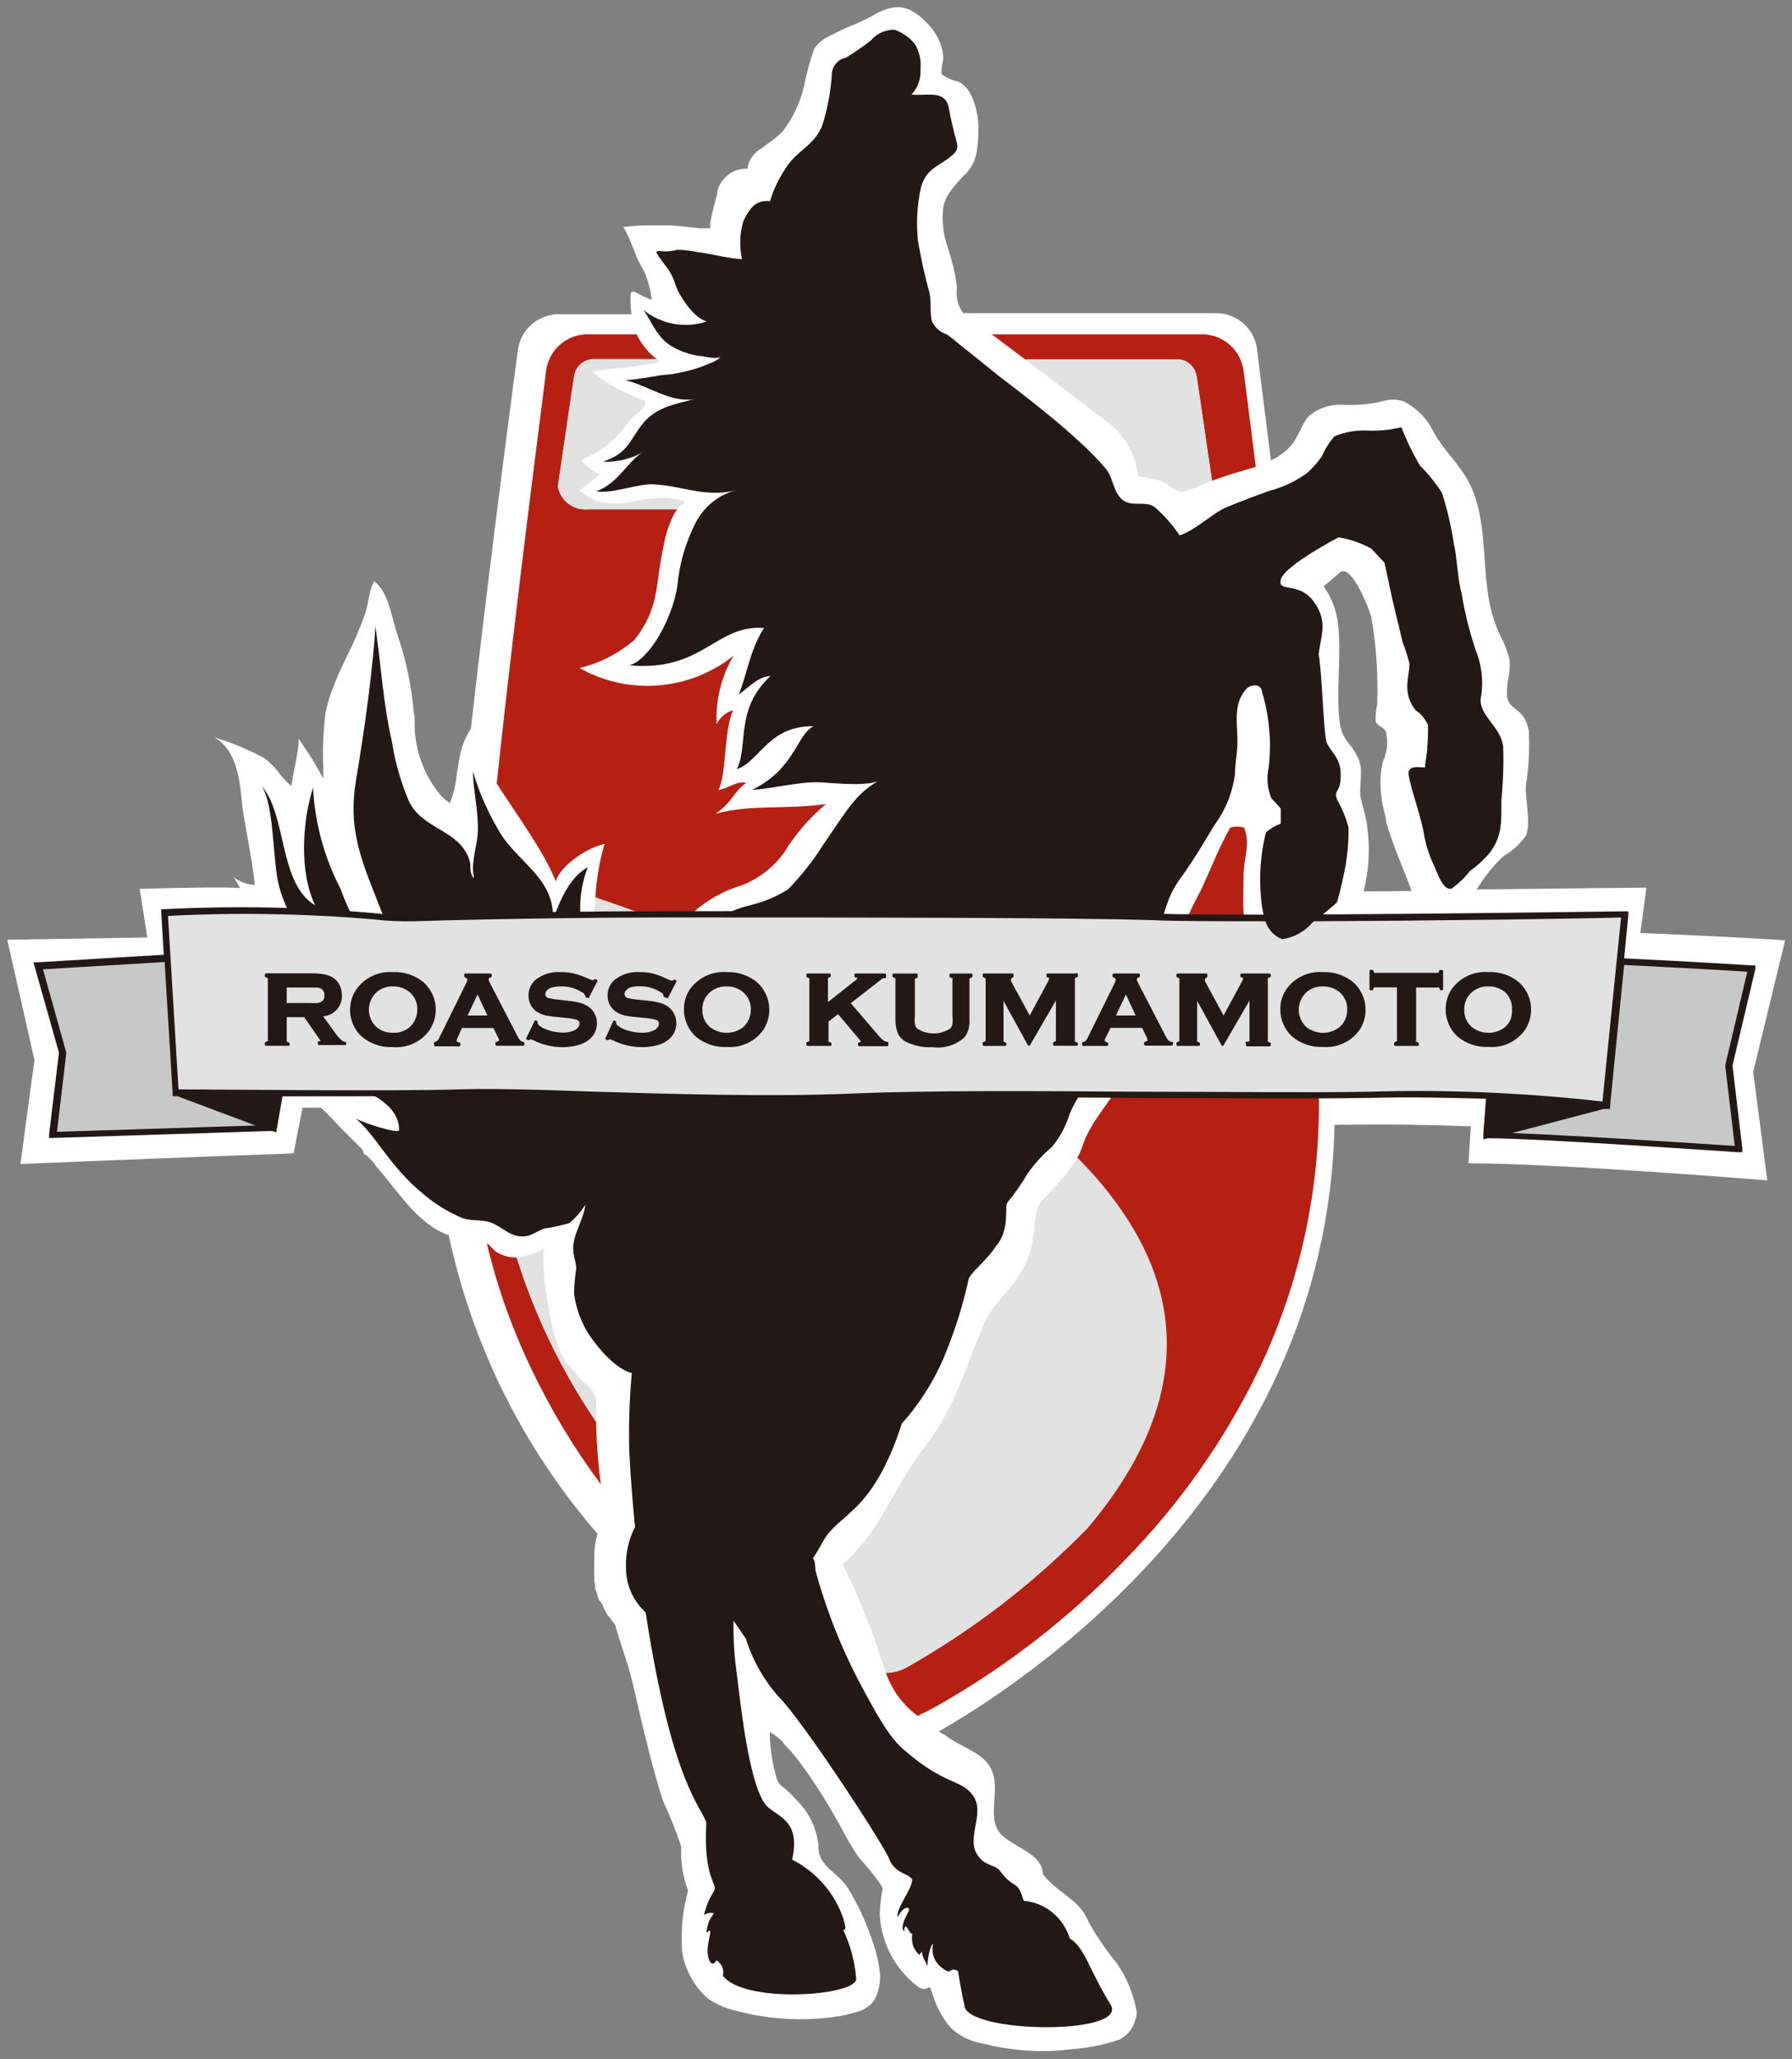 <svg width="128" height="147" viewBox="0 0 128 147" fill="none" xmlns="http://www.w3.org/2000/svg">
<rect x="0" y="0" width="128" height="147" fill="#808080" stroke="none"/>
<path d="M127.51 67.129C127.51 67.129 123.2 66.849 117.17 66.609L117.6 63.369L105.47 63.499L105.72 63.119L105.77 63.039L105.85 62.919L106.04 62.649L106.38 62.209L106.46 62.109L106.77 61.749L107 61.499C107.14 61.359 107.29 61.219 107.45 61.079C108.066 60.724 108.596 60.235 109 59.649C109.38 58.649 108.91 57.109 109 56.029C109.187 54.856 109.257 53.666 109.21 52.479C109.21 52.399 109.21 52.322 109.21 52.249C109.18 52.055 109.133 51.865 109.07 51.679C109.015 51.513 108.938 51.355 108.84 51.209C108.33 50.469 107.74 50.529 107.64 49.669C107.64 49.609 107.64 49.549 107.64 49.489C107.636 49.154 107.667 48.819 107.73 48.489C107.789 48.175 107.826 47.858 107.84 47.539C107.844 47.317 107.821 47.095 107.77 46.879C107.624 46.362 107.423 45.863 107.17 45.389C107.09 45.229 107.02 45.079 106.96 44.929C105.6 41.679 106.48 38.029 105.13 34.869C105.01 34.589 104.869 34.319 104.71 34.059C104.03 32.949 103.09 32.059 102.45 30.939C102.004 29.971 101.252 29.177 100.31 28.679C100.046 28.576 99.764 28.525 99.48 28.529C99.267 28.534 99.056 28.564 98.85 28.619C98.173 28.795 97.479 28.892 96.78 28.909H96.02C95.105 28.827 94.196 29.111 93.49 29.699C92.92 30.349 92.75 31.279 92.08 31.959L91.8 32.219L91.74 32.269C91.547 32.431 91.34 32.575 91.12 32.699L90.78 32.869C90.16 28.009 89.78 24.869 89.78 24.869C89.68 24.191 89.347 23.569 88.838 23.111C88.328 22.653 87.675 22.387 86.99 22.359H68.8C68.443 21.876 68.278 21.277 68.34 20.679C68.34 20.589 68.34 20.489 68.34 20.389C68.233 19.541 68.039 18.707 67.76 17.899L67.65 17.529C67.364 16.666 67.269 15.752 67.37 14.849C67.438 14.446 67.595 14.063 67.83 13.729L67.97 13.539C68.21 13.219 68.49 12.919 68.76 12.609L69 12.389C69.387 11.973 69.65 11.457 69.76 10.899C69.843 10.36 69.883 9.815 69.88 9.269C69.914 8.356 69.711 7.45 69.29 6.639C69.131 6.367 68.921 6.13 68.67 5.939C68.602 5.894 68.528 5.857 68.45 5.829C68.038 5.739 67.647 5.569 67.3 5.329C67.274 5.289 67.254 5.245 67.24 5.199C67.247 4.861 67.294 4.526 67.38 4.199C67.373 3.79 67.288 3.386 67.13 3.009C66.972 2.625 66.756 2.268 66.49 1.949C65 0.269 64 0.129 62.22 1.179C61.79 1.429 61.05 1.729 60.32 2.049L60 2.189L59.4 2.499C58.915 2.699 58.491 3.024 58.17 3.439C57.861 4.321 57.614 5.223 57.43 6.139C57.161 7.32 56.639 8.429 55.9 9.389C55.568 9.715 55.207 10.01 54.82 10.269L54.39 10.599C54.119 10.743 53.887 10.95 53.713 11.202C53.539 11.454 53.428 11.745 53.39 12.049H53.17C52.777 12.066 52.398 12.198 52.08 12.429C51.952 12.519 51.835 12.623 51.73 12.739C51.584 12.906 51.459 13.091 51.36 13.289C51.309 13.416 51.265 13.547 51.23 13.679V13.829C51.06 14.439 50.82 15.389 50.73 15.919C50.721 16.026 50.721 16.133 50.73 16.239C50.724 16.259 50.724 16.279 50.73 16.299H50.33H50.01C49.27 16.249 48.52 16.109 47.78 16.089C47.25 16.089 46.7 16.089 46.15 16.089C45.6 16.089 45.05 16.159 44.53 16.199C44.732 16.553 44.909 16.921 45.06 17.299L45.22 17.699L45.42 18.209C45.62 18.729 45.95 19.209 46.16 19.719C46.346 20.272 46.48 20.841 46.56 21.419C46.21 21.279 45.87 21.119 45.56 20.949C44.94 20.629 45.04 20.949 45.04 21.579C45.039 21.867 45.059 22.154 45.1 22.439H39.78C39.1 22.468 38.451 22.732 37.944 23.186C37.437 23.64 37.104 24.256 37 24.929C37 24.929 35.2 38.239 33.63 52.049C32.46 53.719 32.87 55.669 32.13 57.329L31.81 57.099C31.605 56.918 31.417 56.717 31.25 56.499C30.267 55.201 29.698 53.636 29.62 52.009C29.62 51.902 29.62 51.799 29.62 51.699C29.62 51.399 29.62 51.109 29.55 50.829C29.39 48.934 28.993 47.066 28.37 45.269C27.96 44.039 27.76 42.269 26.72 41.489C26.629 41.665 26.555 41.849 26.5 42.039L26.44 42.249C26.32 42.749 26.26 43.249 26.09 43.789C25.715 44.842 25.274 45.871 24.77 46.869L24.56 47.309L24.36 47.749C24.23 48.039 24.09 48.339 23.97 48.629C23.657 49.357 23.416 50.114 23.25 50.889C23.08 52.252 23.029 53.627 23.1 54.999C23.1 55.199 23.1 55.389 23.1 55.579C22.84 55.119 22.57 54.649 22.29 54.189C22.01 53.729 21.63 53.189 21.29 52.679C21.51 52.999 20.83 55.569 20.83 56.119C20.648 55.983 20.481 55.829 20.33 55.659L19.98 55.249C19.665 54.813 19.283 54.428 18.85 54.109C17.73 53.504 16.55 53.014 15.33 52.649C17.04 53.649 17.15 55.979 17.33 57.759C17.39 58.239 18.33 63.179 18.17 63.179C17.64 63.15 17.131 62.962 16.71 62.639C16.86 62.879 17 63.139 17.15 63.399C16.15 63.339 14.63 63.329 9.98 63.459L10.52 66.929L0.52 67.089L2.46 75.679L1.46 83.099C1.46 83.099 15.27 82.529 20.85 82.349V82.289L20.97 82.349L21.61 79.079H22.92L23.14 79.289L23.37 79.509C23.83 79.969 24.31 80.509 24.75 80.929L25.75 81.929L25.9 82.089L26 82.379L26.2 82.499L26.39 82.679L26.44 82.729L26.57 82.869L26.62 82.929L26.75 83.069V83.119L26.89 83.279L27.05 83.469C28.56 85.259 29.97 87.469 32.05 88.179C33.737 96.069 37.394 103.403 42.68 109.499C42.541 109.967 42.464 110.451 42.45 110.939C42.45 111.072 42.45 111.209 42.45 111.349C42.45 111.479 42.45 111.609 42.45 111.749V111.819C42.45 111.949 42.45 112.069 42.45 112.199V112.309C42.45 112.429 42.45 112.539 42.45 112.659V112.799C42.45 112.899 42.45 113.009 42.51 113.109V113.279C42.51 113.369 42.51 113.469 42.58 113.559L42.64 113.759L42.71 114.009L42.79 114.219L43 114.499L43.1 114.729L43.19 114.919L43.31 115.149L43.4 115.319L43.58 115.499L43.67 115.649L43.89 115.929L43.94 115.999C44.28 117.199 44.52 117.849 44.77 118.639C44.92 119.119 45.07 119.639 45.24 120.379C45.85 123.019 46.4 125.429 47.18 128.019C47.25 128.249 47.31 128.439 47.38 128.619C47.87 129.663 48.297 130.735 48.66 131.829C48.602 132.902 48.769 133.975 49.15 134.979C48.752 136.41 48.61 137.899 48.73 139.379C48.942 140.652 49.584 141.813 50.55 142.669C50.995 142.979 51.484 143.222 52 143.389C54.591 144.175 57.327 144.36 60 143.929C60.86 143.719 62.1 143.599 62.54 142.609C62.843 141.967 62.937 141.247 62.81 140.549C62.785 140.334 62.748 140.12 62.7 139.909C62.65 139.679 62.59 139.429 62.51 139.179L62.42 138.889C61.969 137.457 61.348 136.083 60.57 134.799C59.71 133.509 58.39 133.269 58.46 131.709C58.316 130.472 57.747 129.323 56.85 128.459L56.68 128.279C56.425 128.003 56.147 127.749 55.85 127.519C55.717 127.412 55.611 127.275 55.54 127.119L55.48 126.979C55.205 126.038 55.041 125.068 54.99 124.089V123.859V123.639C55.303 123.835 55.598 124.059 55.87 124.309L56 124.499C56.41 124.91 56.788 125.351 57.13 125.819L57.55 126.399C57.743 126.666 57.93 126.936 58.11 127.209C58.66 128.029 59.17 128.869 59.66 129.719C60.15 130.569 60.49 131.279 60.95 132.009C61.1 132.259 61.27 132.489 61.44 132.719C61.959 133.28 62.44 133.875 62.88 134.499C62.94 134.599 62.99 134.699 63.05 134.809C62.925 135.439 62.855 136.078 62.84 136.719C62.898 137.723 63.174 138.702 63.648 139.588C64.124 140.474 64.786 141.246 65.59 141.849C66.4 142.349 66.27 141.369 66.59 142.289C66.833 143.145 67.244 143.944 67.8 144.639L68 144.849C68.566 145.355 69.256 145.7 70 145.849L70.78 146.029C72.094 146.315 73.436 146.449 74.78 146.429C75.315 146.419 75.849 146.379 76.38 146.309C77.591 146.234 78.788 146.002 79.94 145.619C80.377 145.409 80.73 145.057 80.94 144.619L81 144.499V144.449C81.038 144.368 81.071 144.284 81.1 144.199C81.159 144.015 81.189 143.823 81.19 143.629C80.978 142.39 80.497 141.212 79.78 140.179C79.235 139.504 78.728 138.8 78.26 138.069L78.06 137.739C77.89 137.449 77.73 137.159 77.6 136.879C76.97 135.559 75.41 135.049 74.5 133.799C74.43 132.479 72.98 132.089 71.82 131.239L71.59 131.049C71.47 130.934 71.365 130.802 71.28 130.659C70.71 129.659 71.17 128.449 71.04 127.189C71.002 126.672 70.799 126.181 70.46 125.789C70.336 125.65 70.199 125.522 70.05 125.409C69.38 124.889 68.49 124.579 67.7 124.009L67.42 123.809H67.36L67.06 123.609C72.31 120.609 94.8 106.499 95.32 80.309C98.9 80.239 102.21 80.309 105.06 80.409L104.89 83.049C111.33 83.049 126.23 84.269 126.23 84.269L125.23 76.519L127.51 67.129ZM97.4 63.639C97.783 62.137 97.871 60.575 97.66 59.039C97.623 58.701 97.559 58.367 97.47 58.039C97.37 57.629 97.25 57.239 97.16 56.799C97.147 56.656 97.147 56.512 97.16 56.369C97.16 55.969 97.22 55.539 97.21 55.109C97.214 54.848 97.177 54.588 97.1 54.339C96.92 53.884 96.667 53.462 96.35 53.089L96.23 52.929C95.956 52.569 95.778 52.146 95.71 51.699C95.38 49.239 95.88 46.699 95.54 44.289C95.402 43.409 95.059 42.573 94.54 41.849C94.98 41.539 95.38 41.119 95.81 40.789H95.88H95.95C96.61 40.709 97.59 42.959 97.87 43.789C97.903 43.877 97.93 43.967 97.95 44.059C98.309 46.115 98.45 48.203 98.37 50.289C98.271 50.691 98.237 51.106 98.27 51.519C98.34 51.677 98.464 51.805 98.62 51.879C98.772 51.951 98.901 52.066 98.99 52.209C99.175 52.939 99.098 53.711 98.77 54.389C98.62 55.044 98.573 55.719 98.63 56.389C98.63 56.582 98.65 56.776 98.69 56.969C98.69 57.259 98.78 57.559 98.85 57.849C98.92 58.139 98.94 58.239 98.99 58.439L99 58.659C99.48 60.319 100.22 61.959 100.75 63.379V63.429L100.81 63.609L97.4 63.639Z" fill="white"/>
<path d="M86 23.869H70.84L73.21 25.649H84.14C84.466 25.666 84.776 25.794 85.018 26.013C85.26 26.232 85.42 26.527 85.47 26.849C85.47 26.849 85.92 29.849 86.57 34.329C87.57 33.939 88.62 33.649 89.7 33.329C89.19 29.229 88.84 26.569 88.83 26.469C88.737 25.773 88.403 25.132 87.886 24.657C87.369 24.181 86.701 23.903 86 23.869Z" fill="#B62013"/>
<path d="M89.57 67.499C88.57 66.059 88.84 64.199 88.82 62.559C88.82 61.269 89.34 60.349 88.87 59.089C88.545 58.983 88.195 58.983 87.87 59.089C87.16 60.329 86.55 61.869 85.8 63.509C85.066 64.871 84.424 66.281 83.88 67.729C83.234 69.407 82.452 71.03 81.54 72.579C80.72 74.149 80.8 75.889 79.95 77.419C79.1 78.949 77.86 80.139 77.31 81.839C77.214 82.131 77.09 82.412 76.94 82.679C80.26 86.029 82.31 89.499 83 92.989C84.08 98.209 82.28 103.609 77.65 109.099C73.817 113.037 69.439 116.404 64.65 119.099C64.221 119.314 63.749 119.426 63.27 119.429C63.453 119.91 63.681 120.372 63.95 120.809C64.379 121.46 64.917 122.032 65.54 122.499L66.54 122.009C71.656 119.165 76.317 115.572 80.37 111.349C84.246 107.394 87.457 102.839 89.88 97.859C92.741 91.906 94.221 85.384 94.21 78.779C94.21 76.339 93.96 72.539 93.58 68.079C92.15 69.209 90.74 69.219 89.57 67.499Z" fill="#B62013"/>
<path d="M42.92 105.97C42.72 104.491 42.607 103.002 42.58 101.51C40.122 97.896 38.209 93.94 36.9 89.77C36.431 89.787 35.967 89.672 35.56 89.44C35.2 89.23 35.06 88.95 34.77 88.75C35.512 91.882 36.596 94.924 38 97.82C39.371 100.69 41.019 103.42 42.92 105.97Z" fill="#B62013"/>
<path d="M39 26.499C39 26.749 37 41.669 35.48 55.939C36.94 58.219 38.84 60.769 39.71 62.939C39.85 62.089 41.56 60.629 43.18 60.249C42.817 61.493 42.599 62.775 42.53 64.069C44.63 64.782 46.657 65.513 48.61 66.259C48.892 65.863 49.199 65.485 49.53 65.129C50.529 64.236 51.714 63.576 53 63.199C54.201 62.728 55.242 61.923 56 60.879C56.803 59.563 57.816 58.387 59 57.399C56 57.819 53.7 57.399 51.09 58.099C52.33 57.299 52.37 56.529 53.31 55.889C52.65 55.729 52.17 56.219 51.31 56.409C51.92 55.259 51.67 52.339 52.36 50.699C52.106 50.775 51.871 50.903 51.669 51.075C51.468 51.248 51.304 51.46 51.19 51.699C51.108 49.99 51.525 48.295 52.39 46.819C50.851 48.042 48.982 48.778 47.023 48.933C45.063 49.088 43.102 48.655 41.39 47.689C42.84 47.35 44.185 46.664 45.31 45.689C45.963 44.891 46.44 43.964 46.71 42.969C46.844 42.436 46.941 41.895 47 41.349C47.11 40.559 47.23 39.759 47.4 38.979C47.532 38.197 47.778 37.439 48.13 36.729C48.202 36.599 48.286 36.475 48.38 36.359H42C41.507 36.403 41.016 36.263 40.621 35.965C40.225 35.668 39.955 35.235 39.86 34.749C40.54 29.989 41.02 26.849 41.02 26.849C41.07 26.528 41.228 26.234 41.468 26.016C41.708 25.798 42.016 25.668 42.34 25.649H46.93C46.308 25.184 45.81 24.572 45.48 23.869H41.8C41.099 23.911 40.435 24.197 39.924 24.677C39.412 25.158 39.085 25.802 39 26.499Z" fill="#B62013"/>
<path d="M42.48 64.679C42.319 65.799 42.295 66.934 42.41 68.059C42.677 69.12 42.596 70.238 42.18 71.249C41.93 71.899 40.49 73.559 41.3 74.039C42.3 73.039 42.88 71.509 43.88 70.419C44.88 69.329 46.06 69.289 46.95 68.419C47.551 67.754 48.103 67.046 48.6 66.299C46.647 65.553 44.62 64.823 42.52 64.109C42.5 64.289 42.49 64.499 42.48 64.679Z" fill="#E2E2E3"/>
<path d="M42.58 101.21C42.58 100.14 42.75 99.76 42.11 99.03C41.458 98.447 40.862 97.804 40.33 97.11C39.889 96.292 39.575 95.412 39.4 94.5C39.27 93.95 38.47 89.39 38.94 89.1C38.338 89.475 37.649 89.689 36.94 89.72C38.233 93.901 40.133 97.871 42.58 101.5C42.58 101.41 42.58 101.31 42.58 101.21Z" fill="#E2E2E3"/>
<path d="M77.69 109.09C82.32 103.61 84.12 98.21 83.04 92.98C82.32 89.48 80.27 85.98 76.98 82.67C76.237 83.75 75.39 84.755 74.45 85.67C73.55 86.67 74.29 88.32 73.05 90.61C72.21 92.17 70.87 93.04 70.19 94.72C68.96 97.72 68.09 100.72 66.04 103.32C63.86 106.09 62.93 109.32 60.18 111.67C60.89 113.04 61.53 114.6 62.12 116.06C62.54 117.06 62.85 118.32 63.29 119.42C63.769 119.417 64.241 119.304 64.67 119.09C69.466 116.397 73.851 113.029 77.69 109.09Z" fill="#E2E2E3"/>
<path d="M84.14 25.65H73.21L78.87 29.96C79.535 30.417 80.096 31.01 80.514 31.7C80.933 32.389 81.201 33.16 81.3 33.96C82.08 34.29 82.65 34.07 83.36 34.57C84.36 35.29 84.36 35.25 85.63 34.7C85.95 34.56 86.26 34.43 86.57 34.32C85.92 29.8 85.47 26.84 85.47 26.84C85.418 26.52 85.257 26.227 85.015 26.01C84.773 25.794 84.464 25.667 84.14 25.65Z" fill="#E2E2E3"/>
<path d="M41 26.851C41 26.851 40.53 29.991 39.84 34.751C39.935 35.24 40.209 35.676 40.608 35.974C41.008 36.272 41.504 36.41 42 36.361H48.34C48.421 36.259 48.515 36.168 48.62 36.091C48.79 35.971 49.07 35.871 48.75 35.751C48.008 35.527 47.223 35.483 46.46 35.621C46.05 35.621 45.64 35.741 45.23 35.801C44.51 35.956 43.768 35.98 43.04 35.871C42.685 35.801 42.345 35.666 42.04 35.471C42.04 35.471 41.36 35.001 41.37 34.991C41.901 34.666 42.394 34.284 42.84 33.851C42.321 33.633 41.864 33.289 41.51 32.851C42.673 32.371 43.702 31.616 44.51 30.651C44.724 30.336 44.961 30.039 45.22 29.761C45.39 29.581 46.53 28.851 45.96 28.581C45.39 28.311 44.89 28.151 44.37 27.881C43.901 27.644 43.45 27.373 43.02 27.071C42.79 26.911 42.58 26.741 42.36 26.571C42.14 26.401 46.36 26.161 47.14 25.821L46.87 25.631H42.36C42.026 25.642 41.707 25.77 41.458 25.993C41.209 26.216 41.047 26.52 41 26.851Z" fill="#E2E2E3"/>
<path d="M61.6 120.499C60.168 117.846 59.044 115.038 58.25 112.129C58.19 110.479 57.66 112.129 58.78 110.059C59.9 107.989 62.3 108.159 64.42 101.629C65.637 100.268 66.629 98.722 67.36 97.049C68.14 95.216 68.749 93.314 69.18 91.369C69.18 90.979 70.52 89.959 71.12 88.989C72.19 87.779 71.72 86.109 71.96 85.849C72.501 85.189 72.99 84.487 73.42 83.749C73.909 83.06 74.484 82.435 75.13 81.889C75.714 81.188 76.15 80.374 76.41 79.499C76.89 78.379 77.62 77.499 78.08 76.359C78.8 74.599 79.86 73.229 80.54 71.479C81.13 69.969 81.94 68.559 82.54 67.039C83.14 65.519 83.27 64.149 84.23 62.829C85.19 61.509 85.93 60.279 86.7 58.969C87.51 57.892 88.03 56.625 88.21 55.289C88.21 54.639 88.34 53.959 88.38 53.289C88.45 51.839 88 50.379 88.98 49.229C89.32 48.829 90.11 48.769 90.15 49.419C90.673 51.158 90.833 52.986 90.62 54.789C90.457 55.525 90.523 56.292 90.81 56.989C91.09 57.269 91.48 57.719 91.48 57.719V58.799C91.091 58.943 90.732 59.157 90.42 59.429C90.044 60.945 89.925 62.514 90.07 64.069C90.19 65.939 91.01 67.529 91.64 67.649C92.27 67.769 93.13 66.429 93.79 65.859C94.45 65.289 95.38 64.589 95.51 64.389C95.758 63.517 95.961 62.632 96.12 61.739C96.266 60.864 96.336 59.977 96.33 59.089C96.14 58.391 95.864 57.72 95.51 57.089C95.2 56.279 95.9 56.689 95.74 54.929C95.66 54.029 94.89 53.489 94.74 52.929C94.53 52.179 94.43 47.929 94.19 46.739C94.33 45.359 94.9 44.419 93.84 42.949C92.78 41.479 91.21 42.349 91.49 41.359C91.77 40.369 95.61 38.359 95.61 38.359C96.431 38.493 97.222 38.767 97.95 39.169L98.89 40.169L99.47 42.859L100.19 45.859C100.385 46.355 100.548 46.863 100.68 47.379C100.68 47.869 100.51 48.489 100.52 49.019C100.514 49.631 100.723 50.225 101.11 50.699C101.505 50.961 101.815 51.333 102 51.769C102.011 52.286 101.995 52.804 101.95 53.319C101.95 53.829 101.79 54.319 101.79 54.789C101.39 54.789 100.79 54.639 100.63 55.059C100.47 55.479 101.44 57.999 101.7 59.489C101.824 60.232 102.046 60.955 102.36 61.639C102.63 62.199 103.06 63.639 103.69 63.439C104.178 63.084 104.616 62.663 104.99 62.189C105.503 61.824 105.97 61.397 106.38 60.919C107.32 59.729 107.24 58.639 107.24 57.119C107.368 55.847 107.411 54.567 107.37 53.289C107.19 51.879 105.69 51.119 105.76 49.919C105.981 48.743 105.86 47.528 105.41 46.419C104.968 45.115 104.633 43.778 104.41 42.419C104.09 41.209 104.1 39.949 103.84 38.769C103.655 37.556 103.374 36.358 103 35.189C102.547 34.485 102.021 33.832 101.43 33.239C100.907 32.367 100.462 31.45 100.1 30.499C99.316 30.693 98.507 30.774 97.7 30.739C96.89 30.698 96.081 30.835 95.33 31.139C94.951 31.567 94.643 32.053 94.42 32.579C94.112 33.02 93.753 33.423 93.35 33.779C92.546 34.361 91.64 34.788 90.68 35.039C89.68 35.399 88.62 35.789 87.6 36.219C86.58 36.649 85.4 37.859 84.26 38.219C83.759 37.482 83.168 36.81 82.5 36.219C81.83 35.709 80.88 36.219 80.2 35.699C79.52 35.179 79.52 34.139 79.02 33.499C78.382 32.75 77.69 32.048 76.95 31.399C75.19 29.729 71.39 26.879 71.39 26.879C70.53 26.179 69.68 25.489 68.8 24.799C68.4 24.489 68.02 24.139 67.62 23.869C67.389 23.797 67.177 23.676 66.996 23.516C66.815 23.356 66.67 23.159 66.57 22.939C66.41 22.409 66.52 21.579 66.4 20.939C66.058 19.705 65.78 18.453 65.57 17.189C65.436 15.937 65.503 14.671 65.77 13.439C66.13 11.989 67.07 11.909 68.02 11.079C68.58 10.589 68.37 10.339 68.18 9.559C68.03 8.949 67.89 8.389 67.78 7.749C67.54 6.329 66.13 6.889 65.11 6.749C65.335 6.503 65.508 6.215 65.618 5.9C65.728 5.585 65.773 5.252 65.75 4.919C65.81 4.289 65.662 3.657 65.33 3.119C64.95 2.661 64.452 2.316 63.89 2.119C63.569 2.117 63.252 2.184 62.96 2.317C62.668 2.45 62.408 2.645 62.2 2.889C61.632 3.335 61.038 3.745 60.42 4.119C60.151 4.172 59.906 4.312 59.725 4.519C59.544 4.725 59.437 4.985 59.42 5.259C59.346 6.517 59.114 7.76 58.73 8.959C58.17 10.329 57.19 10.609 56.36 11.669C55.756 12.482 55.296 13.391 55 14.359C54 14.279 53.63 14.759 53.11 15.739C52.837 16.635 52.799 17.585 53 18.499C52.24 18.499 50.72 18.099 49.73 17.979C49.285 17.889 48.834 17.839 48.38 17.829C47.955 17.952 47.507 17.98 47.07 17.909L46.86 17.979C47.13 18.509 47.54 18.909 47.86 19.439C48.18 19.969 48.24 20.439 48.49 20.889C49.49 22.649 50.27 22.889 50.49 22.949C49.724 23.204 48.907 23.262 48.113 23.117C47.32 22.972 46.575 22.629 45.95 22.119C46.67 23.119 46.95 24.309 48.41 24.949C48.885 25.175 49.39 25.33 49.91 25.409C50.2 25.409 50.48 25.509 50.76 25.529C50.996 25.572 51.239 25.562 51.47 25.499C51.231 25.707 50.952 25.864 50.65 25.959C50.145 26.185 49.619 26.363 49.08 26.489C48.75 26.559 48.42 26.649 48.08 26.699C47.74 26.749 47.42 26.759 47.08 26.809C46.27 26.949 45.48 27.079 44.66 27.149C46.29 27.499 47.81 28.759 49.57 28.499C48.18 28.869 46.81 29.059 45.83 30.349C44.85 31.639 44.83 32.349 43.07 32.959C44.125 33.011 45.17 32.742 46.07 32.189C44.84 32.839 44.21 34.509 42.58 35.079C43.79 35.269 45.48 34.519 46.7 34.579C48.87 34.699 50.44 35.579 52.7 34.969C52.061 35.117 51.461 35.401 50.943 35.804C50.425 36.206 50.001 36.716 49.7 37.299C48.969 38.716 48.521 40.261 48.38 41.849C48 44.279 46.32 47.149 44.95 47.499C50.22 47.979 51.11 44.569 54.58 44.829C53.58 46.329 53.33 48.259 52.76 49.589C53.76 48.849 54.11 48.349 55.04 48.259C52.47 50.629 53.48 53.259 52.63 54.909C54.28 54.369 54.86 51.799 58.12 51.849C56.93 52.379 56.79 54.909 53.72 56.389C55.21 56.309 57.02 55.799 58.53 55.849C59 55.849 61.65 56.179 62.69 55.779C61.12 56.719 60.61 57.669 58.82 60.279C58.09 61.44 57.238 62.519 56.28 63.499C55.421 64.036 54.478 64.424 53.49 64.649C52.753 64.837 52.044 65.12 51.38 65.489C50.744 66.157 50.178 66.887 49.69 67.669C49.184 68.324 48.599 68.915 47.95 69.429C47.32 69.879 46.59 70.059 45.95 70.489C44 71.829 43.29 74.249 42.09 76.309C41.77 76.859 41.62 77.309 41.09 77.129C40.666 76.835 40.355 76.404 40.21 75.909C39.691 74.392 39.691 72.746 40.21 71.229C40.43 70.509 41.03 69.689 41.16 68.969C41.425 68.073 41.563 67.144 41.57 66.209C41.307 64.765 41.453 63.276 41.99 61.909C40.52 62.719 39.86 64.719 39.49 65.659C39.65 62.799 37.13 61.659 35.77 59.539C34.914 58.138 34.242 56.632 33.77 55.059C33.84 56.729 34.18 57.919 34.13 59.329C34.13 60.229 33.61 61.619 33.84 62.559C33.84 62.759 33.84 62.729 33.74 62.559C33.44 61.989 33.81 61.849 33.33 60.929C32.41 59.189 30.09 59.089 29.2 57.179C28.63 55.833 28.227 54.423 28 52.979C27.36 50.179 27.23 47.579 26.81 44.699C26.67 47.529 26.03 52.139 25.43 55.699C24.88 58.979 25.68 61.119 26.89 64.149C27.97 66.859 29.31 70.319 28.31 73.249C28.509 71.618 28.217 69.963 27.47 68.499C27 67.579 26.08 67.009 25.54 66.149C25.063 65.275 24.652 64.365 24.31 63.429C23.155 61.199 22.49 58.748 22.36 56.239C21.59 58.629 21.36 62.299 22.52 64.639C19.89 63.079 20.52 58.219 18.68 56.099C19.6 57.439 19.46 61.459 19.93 63.259C20.58 65.709 22.01 67.259 23.3 69.389C21.625 68.217 20.138 66.798 18.89 65.179C21.67 69.039 21.62 73.499 26 75.989C24.25 75.469 22.4 76.729 20.77 76.199C23.39 77.049 28.51 77.859 28.51 80.679C28.51 80.969 26.16 80.249 25.4 79.849C26.82 81.009 27.8 83.229 30.18 85.199C31.025 85.923 31.976 86.513 33 86.949C33.65 87.189 34.32 87.049 35 87.259C35.68 87.469 36.32 88.179 37.09 88.259C37.86 88.339 38.18 87.979 38.87 87.709C39.471 87.62 40.065 87.493 40.65 87.329C41.112 86.958 41.505 86.508 41.81 85.999C41.7 87.079 40.93 88.079 40.94 89.159C40.94 89.649 41.15 90.059 41.16 90.569C41.074 91.142 41.02 91.72 41 92.299C41.147 93.534 41.619 94.708 42.37 95.699C44.01 97.899 45.13 98.019 45.13 98.019C44.958 99.887 44.898 101.764 44.95 103.639C45.07 106.199 45.36 109.009 45.36 109.009C44.899 109.915 44.675 110.923 44.71 111.939C44.712 112.538 44.838 113.13 45.081 113.677C45.323 114.225 45.677 114.716 46.12 115.119C48 127.389 50.12 128.989 50.45 130.119C50.22 134.209 51.32 134.469 51 135.009C50.662 135.532 50.421 136.111 50.29 136.719C50.39 136.644 50.507 136.594 50.63 136.574C50.754 136.553 50.88 136.562 51 136.599C50.669 136.992 50.482 137.486 50.47 137.999C51.12 137.329 50.35 138.789 50.59 139.709C50.83 140.629 51.17 139.949 51.17 139.949C51.356 140.057 51.503 140.223 51.587 140.421C51.672 140.619 51.691 140.84 51.64 141.049C53.11 143.049 61.04 142.519 61.16 141.299C61.067 140.071 60.748 138.871 60.22 137.759C60.22 137.759 60.57 137.999 60.22 136.909C59.584 135.11 58.281 133.625 56.58 132.759C57.23 129.889 55.46 129.699 54.75 128.909C53.41 127.429 52.81 120.709 52.58 119.129C52.432 117.996 52.372 116.852 52.4 115.709L53.28 116.999C53.76 118.534 54.561 119.948 55.63 121.149C57.16 122.619 62.78 131.149 63.49 132.649C63.84 133.719 64.94 133.799 65.02 134.049C65.63 134.199 63.94 136.259 64.11 136.859C64.64 135.939 64.99 136.189 64.93 136.369C64.87 136.549 64.22 137.549 64.58 137.899C64.64 136.899 64.99 138.259 65.17 138.019C65.126 138.234 65.126 138.455 65.17 138.669C65.184 138.794 65.217 138.915 65.27 139.029C65.37 139.224 65.498 139.402 65.65 139.559C65.725 139.487 65.793 139.406 65.85 139.319C65.866 139.503 65.914 139.682 65.99 139.849C66.092 140.015 66.172 140.193 66.23 140.379C66.35 138.909 66.66 138.749 66.66 138.749C66.577 139.061 66.589 139.39 66.694 139.694C66.799 139.999 66.993 140.265 67.25 140.459C68.03 141.109 67.72 140.379 68.42 140.699C68.42 140.699 68.73 142.569 68.89 143.149C68.89 145.149 80.52 145.349 79.35 143.149C77.82 140.699 77.47 138.999 76.41 138.389C76.193 137.663 75.764 137.019 75.177 136.54C74.591 136.06 73.874 135.767 73.12 135.699C72.65 134.109 72.47 134.959 71.42 133.559C71.09 133.089 70.29 133.259 69.76 132.339C69.06 131.099 70.35 129.449 69.53 128.229C68.71 127.009 67.53 127.499 64.65 124.989C63.6 124.209 62.48 122.139 61.6 120.499Z" fill="#231815"/>
<path d="M125.38 68.92H125.09C125.03 68.92 120.93 68.65 116.01 68.42L116.31 65.33V65.06H116.03C115.76 65.06 89.03 65.46 82.29 65.22C76.37 65.01 59.41 65.04 51.29 65.05H47.61C41.9 65.05 34.17 65.17 29.61 65.32C28.608 65.347 27.605 65.3 26.61 65.18C21.655 64.749 16.677 64.659 11.71 64.91H11.52V65.16L11.7 68.16L2.7 68.7H2.39L2.47 68.99L4.21 75.15L3.51 80.96V81.24H3.8L19.15 80.75H19.47L19.73 80.85L19.78 80.56L20.18 78.27C24.84 78.27 30.38 78.27 32.93 78.21C34.85 78.15 38.16 78.21 41.99 78.36C47.82 78.54 55.08 78.76 60.94 78.51C66.31 78.28 74.06 78.33 81.56 78.38C87.66 78.38 93.42 78.46 97.82 78.38C100.93 78.3 103.74 78.38 106.14 78.44L105.95 80.99V81.34L106.26 81.26C109.86 81.26 124.01 82.26 124.15 82.26H124.45V81.97L123.75 76.07L125.38 69.19V68.92Z" fill="#231815"/>
<path d="M115 79.171H114.75H114.55L108 80.891C112.64 81.061 122.13 81.691 123.91 81.811L123.24 76.161V76.011L124.81 69.371C123.81 69.311 120.19 69.091 116.01 68.891L115.01 78.891L115 79.171Z" fill="#C7C8C8"/>
<path d="M4.73 75.13V75.23L4.07 80.8L18.25 80.35L12.67 78.26H12.33V78.03L11.76 68.68L3.07 69.2L4.73 75.13Z" fill="#C7C8C8"/>
<path d="M93.86 65.77L93.74 65.87C93.189 66.51 92.425 66.929 91.59 67.05C91.306 66.942 91.05 66.771 90.842 66.549C90.634 66.327 90.48 66.061 90.39 65.77C86.93 65.77 83.99 65.77 82.3 65.69C76.39 65.5 59.44 65.5 51.29 65.5H47.61C41.91 65.5 34.18 65.62 29.61 65.77C28.608 65.795 27.605 65.749 26.61 65.63C21.751 65.217 16.87 65.137 12 65.39L12.75 77.77C14.68 77.77 28.4 77.92 32.87 77.77C34.81 77.71 38.12 77.77 41.96 77.92C47.79 78.1 55.04 78.32 60.87 78.07C66.25 77.84 74.01 77.89 81.51 77.94C87.6 77.94 93.36 78.02 97.76 77.94C103.336 77.775 108.917 78.009 114.46 78.64L115.79 65.5C113.94 65.57 103 65.73 93.86 65.77Z" fill="#E2E2E3"/>
<path d="M24.67 74.38C24.578 74.376 24.49 74.341 24.42 74.28C24.264 74.145 24.124 73.995 24 73.83L23.08 72.55C23.454 72.527 23.804 72.358 24.055 72.079C24.305 71.8 24.436 71.435 24.42 71.06C24.42 70.816 24.369 70.574 24.27 70.35C24.167 70.124 24 69.933 23.79 69.8C23.597 69.681 23.383 69.599 23.16 69.56C22.83 69.504 22.495 69.481 22.16 69.49H19C18.98 69.492 18.96 69.501 18.946 69.516C18.931 69.531 18.922 69.55 18.92 69.57V69.69C18.919 69.708 18.925 69.726 18.936 69.741C18.947 69.755 18.962 69.766 18.98 69.77C19.035 69.78 19.087 69.804 19.13 69.84C19.142 69.876 19.142 69.915 19.13 69.95V74.2C19.142 74.236 19.142 74.275 19.13 74.31C19.087 74.347 19.035 74.371 18.98 74.38C18.962 74.385 18.947 74.395 18.936 74.41C18.925 74.424 18.919 74.442 18.92 74.46V74.58C18.922 74.601 18.931 74.62 18.946 74.634C18.96 74.649 18.98 74.658 19 74.66H20.61C20.631 74.66 20.651 74.652 20.666 74.637C20.681 74.622 20.69 74.601 20.69 74.58V74.5C20.689 74.482 20.683 74.465 20.672 74.451C20.661 74.437 20.647 74.426 20.63 74.42C20.574 74.411 20.522 74.387 20.48 74.35C20.468 74.314 20.468 74.276 20.48 74.24V72.62H21.73L22.73 74.06C22.797 74.141 22.851 74.232 22.89 74.33C22.852 74.346 22.808 74.346 22.77 74.33C22.75 74.333 22.733 74.342 22.72 74.357C22.707 74.372 22.7 74.391 22.7 74.41V74.53C22.702 74.551 22.711 74.57 22.726 74.584C22.74 74.599 22.759 74.608 22.78 74.61H24.65C24.67 74.608 24.689 74.599 24.704 74.584C24.719 74.57 24.728 74.551 24.73 74.53V74.5C24.735 74.488 24.737 74.476 24.736 74.463C24.736 74.451 24.733 74.438 24.727 74.427C24.721 74.415 24.713 74.405 24.703 74.397C24.694 74.389 24.682 74.383 24.67 74.38ZM23.17 71.06C23.182 71.154 23.165 71.248 23.122 71.332C23.079 71.416 23.012 71.485 22.93 71.53C22.849 71.572 22.761 71.599 22.67 71.61C22.494 71.621 22.317 71.621 22.14 71.61H20.48V70.5H22.13H22.66C22.751 70.51 22.839 70.537 22.92 70.58C23.003 70.625 23.072 70.694 23.116 70.777C23.161 70.861 23.179 70.956 23.17 71.05V71.06Z" fill="#231815"/>
<path d="M30.26 70.131C29.647 69.623 28.866 69.362 28.07 69.401C27.561 69.363 27.05 69.458 26.589 69.677C26.128 69.896 25.732 70.232 25.44 70.651C25.157 71.074 25.004 71.571 25 72.081C25.001 72.424 25.069 72.763 25.2 73.081C25.345 73.441 25.571 73.762 25.86 74.021C26.469 74.529 27.247 74.79 28.04 74.751C28.556 74.799 29.076 74.709 29.545 74.489C30.014 74.269 30.417 73.928 30.71 73.501C31.046 72.977 31.185 72.35 31.103 71.733C31.02 71.116 30.722 70.548 30.26 70.131ZM29.68 72.741C29.588 72.967 29.444 73.169 29.26 73.331C28.931 73.608 28.51 73.751 28.08 73.731C27.651 73.748 27.23 73.605 26.9 73.331C26.726 73.172 26.587 72.979 26.492 72.764C26.396 72.549 26.347 72.316 26.347 72.081C26.347 71.845 26.396 71.613 26.492 71.397C26.587 71.182 26.726 70.989 26.9 70.831C27.226 70.554 27.643 70.408 28.07 70.421C28.503 70.409 28.926 70.555 29.26 70.831C29.442 70.987 29.586 71.182 29.681 71.402C29.777 71.622 29.821 71.861 29.81 72.101C29.807 72.321 29.759 72.539 29.67 72.741H29.68Z" fill="#231815"/>
<path d="M37.37 74.38C37.292 74.368 37.219 74.333 37.16 74.28C37.078 74.187 37.011 74.083 36.96 73.97L34.96 70.11C34.925 70.049 34.904 69.98 34.9 69.91C34.9 69.91 34.9 69.82 35.06 69.77C35.077 69.764 35.091 69.753 35.102 69.739C35.113 69.725 35.119 69.708 35.12 69.69V69.57C35.118 69.555 35.113 69.541 35.104 69.529C35.095 69.516 35.084 69.507 35.07 69.5H33.24C33.219 69.5 33.198 69.508 33.183 69.523C33.168 69.538 33.16 69.559 33.16 69.58V69.7C33.159 69.718 33.165 69.736 33.176 69.751C33.187 69.765 33.202 69.775 33.22 69.78C33.38 69.84 33.38 69.91 33.38 69.94C33.372 70.028 33.345 70.114 33.3 70.19L31.4 74.04C31.36 74.134 31.306 74.222 31.24 74.3C31.185 74.344 31.119 74.371 31.05 74.38C31.039 74.384 31.028 74.391 31.02 74.4C31.011 74.408 31.004 74.418 30.999 74.429C30.995 74.441 30.992 74.453 30.992 74.465C30.992 74.477 30.995 74.489 31 74.5V74.62C31.002 74.641 31.011 74.66 31.026 74.674C31.04 74.689 31.059 74.698 31.08 74.7H32.79C32.801 74.701 32.813 74.7 32.824 74.697C32.835 74.694 32.845 74.688 32.853 74.68C32.862 74.673 32.868 74.663 32.873 74.653C32.878 74.643 32.88 74.631 32.88 74.62V74.5C32.88 74.48 32.873 74.461 32.86 74.447C32.847 74.432 32.829 74.422 32.81 74.42C32.62 74.42 32.62 74.3 32.62 74.28C32.627 74.213 32.647 74.148 32.68 74.09L33 73.39H35.24L35.57 74.05C35.606 74.108 35.63 74.172 35.64 74.24C35.64 74.24 35.64 74.35 35.46 74.38C35.441 74.382 35.423 74.392 35.41 74.407C35.397 74.421 35.39 74.44 35.39 74.46V74.58C35.392 74.6 35.401 74.62 35.416 74.634C35.43 74.649 35.45 74.658 35.47 74.66H37.37C37.391 74.66 37.411 74.652 37.426 74.637C37.441 74.622 37.45 74.601 37.45 74.58V74.5C37.455 74.487 37.456 74.473 37.455 74.459C37.453 74.445 37.448 74.432 37.44 74.42C37.432 74.408 37.422 74.399 37.41 74.392C37.398 74.385 37.384 74.381 37.37 74.38ZM34.82 72.5H33.4L34.11 71L34.82 72.5Z" fill="#231815"/>
<path d="M41.83 71.12C41.823 71.132 41.819 71.146 41.819 71.16C41.819 71.174 41.823 71.188 41.83 71.2L42 71.25C42.016 71.254 42.034 71.254 42.05 71.25L42.66 70.07C42.674 70.055 42.682 70.035 42.682 70.015C42.682 69.994 42.674 69.975 42.66 69.96L42.56 69.91C42.547 69.901 42.531 69.896 42.515 69.896C42.499 69.896 42.483 69.901 42.47 69.91C42.435 69.946 42.389 69.97 42.34 69.98C42.258 69.962 42.177 69.935 42.1 69.9C41.745 69.736 41.377 69.603 41 69.5C40.691 69.431 40.376 69.398 40.06 69.4C39.4 69.351 38.746 69.555 38.23 69.97C38.075 70.11 37.953 70.281 37.87 70.473C37.787 70.664 37.746 70.871 37.75 71.08C37.747 71.332 37.812 71.582 37.94 71.8C38.075 72.031 38.277 72.216 38.52 72.33C38.673 72.404 38.834 72.462 39 72.5C39.278 72.55 39.558 72.587 39.84 72.61L40.42 72.67C40.677 72.688 40.932 72.731 41.18 72.8C41.243 72.814 41.3 72.849 41.34 72.9C41.38 72.951 41.402 73.015 41.4 73.08C41.396 73.175 41.361 73.266 41.3 73.34C41.225 73.434 41.13 73.51 41.02 73.56C40.761 73.67 40.482 73.725 40.2 73.72C39.878 73.716 39.558 73.666 39.25 73.57C38.985 73.504 38.737 73.385 38.52 73.22C38.481 73.192 38.45 73.156 38.427 73.115C38.405 73.073 38.392 73.027 38.39 72.98C38.396 72.967 38.399 72.954 38.399 72.94C38.399 72.926 38.396 72.912 38.39 72.9L38.28 72.85H38.21L37.6 74.09C37.588 74.106 37.581 74.125 37.581 74.145C37.581 74.165 37.588 74.184 37.6 74.2L37.71 74.25C37.723 74.259 37.739 74.264 37.755 74.264C37.771 74.264 37.787 74.259 37.8 74.25C37.829 74.223 37.863 74.203 37.9 74.19L38.12 74.28C38.762 74.593 39.466 74.757 40.18 74.76C40.548 74.761 40.914 74.714 41.27 74.62C41.653 74.529 42.001 74.327 42.27 74.04C42.513 73.763 42.644 73.407 42.64 73.04C42.64 72.81 42.585 72.584 42.48 72.38C42.38 72.18 42.233 72.008 42.05 71.88C41.866 71.756 41.663 71.661 41.45 71.6C41.165 71.525 40.874 71.474 40.58 71.45L40 71.38C39.744 71.361 39.49 71.324 39.24 71.27C39.163 71.265 39.091 71.231 39.037 71.176C38.983 71.12 38.952 71.047 38.95 70.97C38.951 70.872 38.99 70.778 39.06 70.71C39.148 70.617 39.258 70.548 39.38 70.51C39.601 70.446 39.83 70.416 40.06 70.42C40.606 70.407 41.143 70.561 41.6 70.86C41.644 70.877 41.682 70.904 41.714 70.938C41.745 70.973 41.768 71.015 41.78 71.06L41.83 71.12Z" fill="#231815"/>
<path d="M47.48 71.189L47.59 71.249H47.66C47.676 71.254 47.694 71.254 47.71 71.249L48.32 70.069C48.325 70.058 48.327 70.046 48.327 70.034C48.327 70.022 48.325 70.01 48.32 69.999L48.22 69.949C48.206 69.941 48.191 69.937 48.175 69.937C48.159 69.937 48.144 69.941 48.13 69.949C48.095 69.985 48.049 70.009 48 70.019L47.76 69.939C47.4 69.761 47.025 69.614 46.64 69.499C46.331 69.43 46.016 69.397 45.7 69.399C45.043 69.353 44.393 69.556 43.88 69.969C43.725 70.109 43.602 70.281 43.52 70.472C43.437 70.663 43.396 70.871 43.4 71.079C43.397 71.332 43.463 71.581 43.59 71.799C43.727 72.029 43.929 72.213 44.17 72.329C44.329 72.408 44.497 72.469 44.67 72.509C44.948 72.56 45.228 72.597 45.51 72.619L46.09 72.679C46.347 72.697 46.602 72.74 46.85 72.809C46.913 72.825 46.968 72.861 47.008 72.911C47.048 72.962 47.07 73.025 47.07 73.089C47.066 73.184 47.031 73.276 46.97 73.349C46.896 73.444 46.8 73.52 46.69 73.569C46.431 73.68 46.151 73.734 45.87 73.729C45.531 73.73 45.194 73.68 44.87 73.579C44.605 73.513 44.357 73.394 44.14 73.229C44.099 73.203 44.066 73.167 44.041 73.126C44.017 73.084 44.003 73.037 44 72.989C44.006 72.977 44.009 72.963 44.009 72.949C44.009 72.935 44.006 72.921 44 72.909L43.89 72.859H43.82L43.26 74.089C43.246 74.104 43.238 74.124 43.238 74.144C43.238 74.165 43.246 74.184 43.26 74.199L43.37 74.249C43.384 74.257 43.399 74.261 43.415 74.261C43.431 74.261 43.446 74.257 43.46 74.249C43.492 74.222 43.53 74.202 43.57 74.189L43.79 74.279C44.432 74.592 45.136 74.756 45.85 74.759C46.218 74.76 46.584 74.713 46.94 74.619C47.323 74.528 47.671 74.327 47.94 74.039C48.182 73.763 48.314 73.407 48.31 73.039C48.31 72.809 48.255 72.583 48.15 72.379C48.052 72.175 47.904 72 47.72 71.869C47.536 71.744 47.334 71.65 47.12 71.589C46.835 71.514 46.544 71.464 46.25 71.439L45.66 71.379C45.404 71.361 45.15 71.324 44.9 71.269C44.823 71.264 44.751 71.231 44.697 71.175C44.643 71.12 44.612 71.046 44.61 70.969C44.612 70.871 44.651 70.778 44.72 70.709C44.796 70.618 44.892 70.546 45 70.499C45.221 70.436 45.45 70.405 45.68 70.409C46.223 70.399 46.756 70.552 47.21 70.849C47.253 70.867 47.292 70.894 47.323 70.928C47.354 70.963 47.377 71.004 47.39 71.049C47.39 71.049 47.39 71.049 47.39 71.099C47.388 71.111 47.389 71.124 47.393 71.135C47.397 71.147 47.404 71.158 47.413 71.166C47.421 71.175 47.432 71.182 47.444 71.186C47.455 71.189 47.468 71.191 47.48 71.189Z" fill="#231815"/>
<path d="M51.89 69.401C51.381 69.363 50.87 69.458 50.409 69.677C49.948 69.896 49.552 70.232 49.26 70.651C48.989 71.074 48.846 71.568 48.85 72.071C48.851 72.414 48.919 72.754 49.05 73.071C49.194 73.431 49.42 73.753 49.71 74.011C50.32 74.518 51.097 74.779 51.89 74.741C52.402 74.786 52.917 74.696 53.382 74.478C53.848 74.26 54.247 73.923 54.54 73.501C54.873 72.978 55.011 72.353 54.928 71.739C54.846 71.124 54.549 70.558 54.09 70.141C53.475 69.627 52.69 69.363 51.89 69.401ZM53.5 72.741C53.408 72.967 53.264 73.169 53.08 73.331C52.743 73.593 52.327 73.736 51.9 73.736C51.472 73.736 51.057 73.593 50.72 73.331C50.539 73.178 50.395 72.986 50.3 72.77C50.205 72.553 50.16 72.317 50.17 72.081C50.161 71.844 50.207 71.609 50.302 71.393C50.397 71.176 50.54 70.984 50.72 70.831C51.045 70.553 51.462 70.407 51.89 70.421C52.323 70.411 52.745 70.556 53.08 70.831C53.263 70.986 53.407 71.182 53.502 71.402C53.598 71.622 53.641 71.861 53.63 72.101C53.63 72.321 53.586 72.538 53.5 72.741Z" fill="#231815"/>
<path d="M63.36 74.38C63.262 74.366 63.169 74.328 63.09 74.27C62.948 74.149 62.818 74.015 62.7 73.87L60.77 71.62L62.45 70.31L62.74 70.08L63.06 69.84H63.22C63.239 69.836 63.255 69.826 63.268 69.811C63.281 69.797 63.288 69.779 63.29 69.76V69.57C63.286 69.553 63.278 69.537 63.265 69.525C63.253 69.512 63.237 69.504 63.22 69.5H61.11C61.089 69.502 61.07 69.511 61.056 69.526C61.041 69.54 61.032 69.559 61.03 69.58V69.7C61.032 69.719 61.039 69.737 61.052 69.751C61.064 69.766 61.081 69.776 61.1 69.78C61.128 69.778 61.156 69.782 61.182 69.792C61.208 69.803 61.231 69.819 61.25 69.84C61.225 69.889 61.187 69.93 61.14 69.96L59.14 71.54V69.96C59.126 69.921 59.126 69.879 59.14 69.84C59.179 69.804 59.228 69.78 59.28 69.77C59.297 69.764 59.311 69.753 59.322 69.739C59.333 69.725 59.339 69.708 59.34 69.69V69.57C59.339 69.556 59.335 69.542 59.328 69.53C59.321 69.518 59.312 69.508 59.3 69.5H57.69C57.668 69.5 57.646 69.508 57.63 69.523C57.613 69.537 57.602 69.558 57.6 69.58V69.7C57.599 69.718 57.605 69.736 57.616 69.751C57.627 69.765 57.642 69.775 57.66 69.78C57.715 69.79 57.767 69.814 57.81 69.85C57.822 69.886 57.822 69.924 57.81 69.96V74.2C57.825 74.239 57.825 74.281 57.81 74.32C57.768 74.357 57.716 74.382 57.66 74.39C57.643 74.396 57.628 74.407 57.618 74.421C57.607 74.435 57.601 74.452 57.6 74.47V74.59C57.602 74.612 57.613 74.632 57.63 74.647C57.646 74.662 57.668 74.67 57.69 74.67H59.3C59.322 74.67 59.344 74.662 59.36 74.647C59.377 74.632 59.387 74.612 59.39 74.59V74.5C59.39 74.48 59.383 74.461 59.37 74.447C59.357 74.432 59.339 74.422 59.32 74.42C59.267 74.41 59.219 74.386 59.18 74.35C59.165 74.311 59.165 74.269 59.18 74.23V72.93L59.86 72.4L61.33 74.14C61.391 74.207 61.445 74.281 61.49 74.36C61.473 74.377 61.452 74.389 61.43 74.398C61.408 74.407 61.384 74.411 61.36 74.41C61.341 74.414 61.324 74.424 61.312 74.439C61.299 74.453 61.292 74.471 61.29 74.49V74.61C61.292 74.63 61.301 74.65 61.316 74.664C61.33 74.679 61.349 74.688 61.37 74.69H63.37C63.391 74.69 63.411 74.682 63.426 74.667C63.441 74.652 63.45 74.631 63.45 74.61V74.5C63.459 74.486 63.463 74.47 63.463 74.454C63.462 74.438 63.456 74.422 63.447 74.409C63.437 74.396 63.423 74.386 63.408 74.381C63.392 74.376 63.376 74.375 63.36 74.38Z" fill="#231815"/>
<path d="M69.42 69.501H67.9C67.88 69.503 67.861 69.512 67.846 69.527C67.831 69.541 67.822 69.56 67.82 69.581V69.701C67.82 69.719 67.825 69.737 67.836 69.751C67.847 69.766 67.862 69.776 67.88 69.781C67.936 69.79 67.988 69.814 68.03 69.851C68.045 69.889 68.045 69.932 68.03 69.971V72.501C68.052 72.707 68.052 72.915 68.03 73.121C68.005 73.236 67.95 73.343 67.87 73.431C67.519 73.658 67.109 73.78 66.69 73.78C66.271 73.78 65.862 73.658 65.51 73.431C65.429 73.344 65.373 73.237 65.35 73.121C65.329 72.915 65.329 72.707 65.35 72.501V70.001C65.337 69.962 65.337 69.92 65.35 69.881C65.391 69.85 65.439 69.829 65.49 69.821C65.507 69.815 65.522 69.804 65.532 69.79C65.543 69.776 65.549 69.758 65.55 69.741V69.571C65.548 69.559 65.543 69.547 65.536 69.537C65.529 69.527 65.52 69.519 65.51 69.512C65.5 69.506 65.488 69.501 65.476 69.499C65.464 69.497 65.452 69.498 65.44 69.501H63.83C63.809 69.501 63.788 69.509 63.773 69.524C63.758 69.539 63.75 69.559 63.75 69.581V69.701C63.749 69.719 63.755 69.737 63.766 69.751C63.777 69.766 63.792 69.776 63.81 69.781C63.866 69.79 63.918 69.814 63.96 69.851C63.975 69.889 63.975 69.932 63.96 69.971V72.771C63.953 73.091 64.004 73.409 64.11 73.711C64.219 73.987 64.42 74.217 64.68 74.361C65.278 74.658 65.943 74.796 66.61 74.761C67.027 74.818 67.452 74.781 67.854 74.653C68.255 74.525 68.623 74.309 68.93 74.021C69.17 73.654 69.282 73.218 69.25 72.781V69.981C69.236 69.942 69.236 69.899 69.25 69.861C69.293 69.824 69.345 69.8 69.4 69.791C69.418 69.786 69.433 69.776 69.444 69.761C69.455 69.747 69.461 69.729 69.46 69.711V69.571C69.46 69.556 69.457 69.543 69.45 69.53C69.442 69.518 69.432 69.508 69.42 69.501Z" fill="#231815"/>
<path d="M76.83 69.5H74.83C74.809 69.502 74.79 69.511 74.776 69.526C74.761 69.54 74.752 69.559 74.75 69.58V69.7C74.75 69.721 74.758 69.741 74.773 69.756C74.788 69.771 74.809 69.78 74.83 69.78C74.94 69.78 74.94 69.83 74.94 69.87C74.928 69.941 74.9 70.01 74.86 70.07L73.55 72.5L72.22 70.05C72.21 70.007 72.21 69.963 72.22 69.92C72.22 69.89 72.231 69.861 72.251 69.838C72.272 69.816 72.3 69.802 72.33 69.8C72.347 69.794 72.361 69.783 72.372 69.769C72.383 69.755 72.389 69.738 72.39 69.72V69.57C72.39 69.556 72.386 69.542 72.379 69.53C72.373 69.517 72.362 69.507 72.35 69.5C72.338 69.493 72.324 69.489 72.31 69.489C72.296 69.489 72.282 69.493 72.27 69.5H70.27C70.249 69.502 70.23 69.511 70.216 69.526C70.201 69.54 70.192 69.559 70.19 69.58V69.7C70.189 69.718 70.195 69.736 70.206 69.75C70.217 69.765 70.232 69.775 70.25 69.78C70.305 69.789 70.357 69.813 70.4 69.85C70.412 69.885 70.412 69.924 70.4 69.96V74.2C70.414 74.239 70.414 74.281 70.4 74.32C70.358 74.357 70.306 74.381 70.25 74.39C70.232 74.394 70.217 74.405 70.206 74.419C70.195 74.434 70.189 74.452 70.19 74.47V74.59C70.192 74.61 70.201 74.629 70.216 74.644C70.23 74.659 70.249 74.668 70.27 74.67H71.8C71.82 74.668 71.84 74.659 71.854 74.644C71.869 74.629 71.878 74.61 71.88 74.59V74.5C71.881 74.482 71.875 74.464 71.864 74.449C71.853 74.435 71.838 74.424 71.82 74.42C71.768 74.41 71.719 74.386 71.68 74.35C71.666 74.311 71.666 74.269 71.68 74.23V71.45L73.42 74.62C73.428 74.632 73.439 74.642 73.452 74.649C73.466 74.656 73.48 74.66 73.495 74.66C73.51 74.66 73.525 74.656 73.537 74.649C73.551 74.642 73.562 74.632 73.57 74.62L75.42 71.43V74.19C75.434 74.229 75.434 74.271 75.42 74.31C75.38 74.345 75.332 74.369 75.28 74.38C75.262 74.384 75.247 74.395 75.236 74.409C75.225 74.424 75.219 74.442 75.22 74.46V74.58C75.22 74.601 75.228 74.621 75.243 74.636C75.258 74.651 75.279 74.66 75.3 74.66H76.91C76.93 74.658 76.95 74.649 76.964 74.634C76.979 74.62 76.988 74.6 76.99 74.58V74.5C76.991 74.482 76.985 74.464 76.974 74.449C76.963 74.435 76.948 74.424 76.93 74.42C76.874 74.411 76.822 74.387 76.78 74.35C76.766 74.311 76.766 74.269 76.78 74.23V69.95C76.768 69.914 76.768 69.876 76.78 69.84C76.823 69.804 76.875 69.78 76.93 69.77C76.948 69.765 76.963 69.755 76.974 69.74C76.985 69.726 76.991 69.708 76.99 69.69V69.57C76.993 69.55 76.99 69.53 76.98 69.512C76.971 69.494 76.956 69.48 76.937 69.472C76.919 69.464 76.898 69.463 76.879 69.468C76.859 69.473 76.842 69.484 76.83 69.5Z" fill="#231815"/>
<path d="M83.68 74.38C83.602 74.368 83.529 74.333 83.47 74.28C83.385 74.188 83.314 74.083 83.26 73.97L81.26 70.11C81.225 70.049 81.204 69.98 81.2 69.91C81.2 69.91 81.2 69.82 81.36 69.77C81.378 69.766 81.393 69.755 81.404 69.74C81.415 69.726 81.421 69.708 81.42 69.69V69.57C81.419 69.556 81.415 69.542 81.408 69.53C81.401 69.518 81.392 69.508 81.38 69.5H79.55C79.53 69.502 79.51 69.511 79.496 69.526C79.481 69.54 79.472 69.559 79.47 69.58V69.7C79.469 69.718 79.475 69.736 79.486 69.751C79.497 69.765 79.512 69.775 79.53 69.78C79.571 69.784 79.609 69.803 79.638 69.832C79.667 69.861 79.686 69.899 79.69 69.94C79.683 70.031 79.656 70.12 79.61 70.2L77.71 74.05C77.672 74.145 77.618 74.233 77.55 74.31C77.496 74.354 77.43 74.382 77.36 74.39C77.341 74.392 77.323 74.402 77.31 74.417C77.297 74.431 77.29 74.45 77.29 74.47V74.59C77.292 74.611 77.301 74.63 77.316 74.644C77.331 74.659 77.35 74.668 77.37 74.67H79.08C79.1 74.668 79.12 74.659 79.134 74.644C79.149 74.63 79.158 74.611 79.16 74.59V74.5C79.161 74.482 79.155 74.464 79.144 74.45C79.133 74.435 79.118 74.424 79.1 74.42C79.057 74.421 79.015 74.409 78.981 74.383C78.946 74.358 78.921 74.321 78.91 74.28C78.92 74.194 78.951 74.112 79 74.04L79.33 73.38H81.57L81.9 74.04C81.936 74.098 81.96 74.162 81.97 74.23C81.97 74.23 81.97 74.35 81.79 74.37C81.771 74.373 81.753 74.382 81.74 74.397C81.727 74.411 81.72 74.43 81.72 74.45V74.57C81.722 74.591 81.731 74.61 81.746 74.624C81.76 74.639 81.78 74.648 81.8 74.65H83.7C83.721 74.648 83.74 74.639 83.754 74.624C83.769 74.61 83.778 74.591 83.78 74.57V74.5C83.791 74.486 83.797 74.468 83.797 74.45C83.796 74.431 83.79 74.414 83.778 74.4C83.766 74.386 83.751 74.376 83.733 74.373C83.715 74.369 83.696 74.372 83.68 74.38ZM81.12 72.5H79.71L80.42 71L81.12 72.5Z" fill="#231815"/>
<path d="M90.68 69.5H88.68C88.659 69.5 88.638 69.508 88.624 69.523C88.609 69.538 88.6 69.558 88.6 69.58V69.7C88.6 69.721 88.609 69.741 88.624 69.756C88.638 69.771 88.659 69.78 88.68 69.78C88.79 69.78 88.79 69.83 88.79 69.87C88.778 69.941 88.75 70.009 88.71 70.07L87.4 72.5L86.07 70.05C86.06 70.007 86.06 69.963 86.07 69.92C86.07 69.889 86.081 69.86 86.102 69.838C86.122 69.816 86.15 69.802 86.18 69.8C86.197 69.794 86.212 69.783 86.222 69.769C86.233 69.755 86.239 69.737 86.24 69.72V69.57C86.238 69.557 86.233 69.544 86.225 69.533C86.218 69.522 86.208 69.513 86.197 69.506C86.185 69.5 86.172 69.496 86.159 69.495C86.146 69.493 86.132 69.495 86.12 69.5H84.12C84.098 69.5 84.076 69.508 84.06 69.522C84.043 69.537 84.032 69.558 84.03 69.58V69.7C84.031 69.718 84.037 69.735 84.048 69.749C84.059 69.763 84.073 69.774 84.09 69.78C84.145 69.79 84.197 69.814 84.24 69.85C84.252 69.885 84.252 69.924 84.24 69.96V74.2C84.255 74.238 84.255 74.281 84.24 74.32C84.197 74.356 84.145 74.38 84.09 74.39C84.073 74.396 84.059 74.406 84.048 74.421C84.037 74.435 84.031 74.452 84.03 74.47V74.59C84.032 74.612 84.043 74.632 84.06 74.647C84.076 74.662 84.098 74.67 84.12 74.67H85.63C85.65 74.668 85.67 74.658 85.684 74.644C85.699 74.629 85.708 74.61 85.71 74.59V74.5C85.711 74.481 85.705 74.464 85.694 74.449C85.683 74.435 85.668 74.424 85.65 74.42C85.598 74.41 85.549 74.386 85.51 74.35C85.495 74.311 85.495 74.268 85.51 74.23V71.45L87.25 74.62C87.256 74.635 87.266 74.648 87.279 74.657C87.293 74.667 87.309 74.672 87.325 74.672C87.341 74.672 87.357 74.667 87.371 74.657C87.384 74.648 87.394 74.635 87.4 74.62L89.25 71.43V74.19C89.265 74.228 89.265 74.271 89.25 74.31C89.211 74.345 89.162 74.37 89.11 74.38C89.094 74.365 89.073 74.358 89.052 74.358C89.03 74.359 89.01 74.369 88.995 74.385C88.98 74.401 88.973 74.422 88.974 74.443C88.975 74.465 88.984 74.485 89 74.5V74.62C89 74.641 89.008 74.661 89.023 74.676C89.038 74.691 89.059 74.7 89.08 74.7H90.69C90.71 74.698 90.73 74.688 90.744 74.674C90.759 74.659 90.768 74.64 90.77 74.62V74.5C90.771 74.481 90.765 74.464 90.754 74.449C90.743 74.435 90.728 74.424 90.71 74.42C90.654 74.411 90.603 74.387 90.56 74.35C90.546 74.311 90.546 74.269 90.56 74.23V69.95C90.549 69.914 90.549 69.876 90.56 69.84C90.603 69.804 90.655 69.779 90.71 69.77C90.728 69.765 90.743 69.755 90.754 69.74C90.765 69.726 90.771 69.708 90.77 69.69V69.57C90.765 69.549 90.754 69.531 90.737 69.519C90.721 69.506 90.701 69.499 90.68 69.5Z" fill="#231815"/>
<path d="M94.49 69.401C93.981 69.363 93.471 69.458 93.009 69.677C92.548 69.896 92.152 70.232 91.86 70.651C91.589 71.074 91.446 71.568 91.45 72.071C91.451 72.414 91.519 72.754 91.65 73.071C91.796 73.43 92.021 73.752 92.31 74.011C92.92 74.518 93.698 74.779 94.49 74.741C95 74.785 95.513 74.693 95.977 74.475C96.44 74.258 96.838 73.921 97.13 73.501C97.463 72.978 97.601 72.353 97.519 71.739C97.436 71.124 97.139 70.558 96.68 70.141C96.068 69.629 95.287 69.365 94.49 69.401ZM96.1 72.741C96.008 72.968 95.864 73.17 95.68 73.331C95.343 73.593 94.927 73.736 94.5 73.736C94.073 73.736 93.657 73.593 93.32 73.331C93.146 73.172 93.007 72.979 92.912 72.764C92.817 72.549 92.767 72.316 92.767 72.081C92.767 71.845 92.817 71.613 92.912 71.397C93.007 71.182 93.146 70.989 93.32 70.831C93.648 70.551 94.069 70.405 94.5 70.421C94.93 70.412 95.348 70.558 95.68 70.831C95.863 70.986 96.007 71.182 96.103 71.402C96.198 71.622 96.242 71.861 96.23 72.101C96.23 72.32 96.185 72.538 96.1 72.741Z" fill="#231815"/>
<path d="M103 69.25H102.88C102.862 69.25 102.844 69.255 102.83 69.266C102.815 69.277 102.805 69.293 102.8 69.31C102.79 69.362 102.765 69.411 102.73 69.45C102.691 69.462 102.649 69.462 102.61 69.45H98.29C98.251 69.464 98.209 69.464 98.17 69.45C98.134 69.407 98.11 69.355 98.1 69.3C98.094 69.283 98.083 69.269 98.069 69.258C98.055 69.247 98.038 69.241 98.02 69.24H97.9C97.879 69.24 97.859 69.249 97.844 69.264C97.829 69.279 97.82 69.299 97.82 69.32V70.62C97.82 70.641 97.829 70.662 97.844 70.677C97.859 70.692 97.879 70.7 97.9 70.7H98C98.018 70.701 98.036 70.695 98.051 70.684C98.065 70.673 98.076 70.658 98.08 70.64C98.089 70.585 98.113 70.533 98.15 70.49C98.189 70.477 98.231 70.477 98.27 70.49H99.78V74.2C99.794 74.239 99.794 74.281 99.78 74.32C99.741 74.356 99.692 74.381 99.64 74.39C99.623 74.395 99.607 74.405 99.596 74.42C99.585 74.434 99.579 74.452 99.58 74.47V74.59C99.58 74.612 99.588 74.632 99.603 74.647C99.618 74.662 99.639 74.67 99.66 74.67H101.27C101.291 74.668 101.31 74.659 101.324 74.644C101.339 74.63 101.348 74.611 101.35 74.59V74.5C101.349 74.483 101.343 74.465 101.332 74.451C101.322 74.437 101.307 74.426 101.29 74.42C101.238 74.411 101.189 74.386 101.15 74.35C101.135 74.312 101.135 74.269 101.15 74.23V70.5H102.66C102.699 70.488 102.741 70.488 102.78 70.5C102.815 70.54 102.84 70.588 102.85 70.64C102.855 70.658 102.865 70.673 102.88 70.684C102.894 70.695 102.912 70.701 102.93 70.7H103C103.021 70.698 103.04 70.689 103.054 70.674C103.069 70.66 103.078 70.641 103.08 70.62V69.32C103.076 69.302 103.066 69.285 103.052 69.272C103.037 69.26 103.019 69.252 103 69.25Z" fill="#231815"/>
<path d="M108.5 70.129C107.884 69.619 107.099 69.358 106.3 69.399C105.791 69.36 105.28 69.455 104.819 69.674C104.357 69.894 103.961 70.23 103.67 70.649C103.399 71.073 103.256 71.566 103.26 72.069C103.261 72.412 103.329 72.752 103.46 73.069C103.606 73.428 103.832 73.75 104.12 74.009C104.732 74.519 105.514 74.78 106.31 74.739C106.82 74.783 107.333 74.692 107.797 74.474C108.26 74.256 108.658 73.92 108.95 73.499C109.286 72.975 109.425 72.349 109.343 71.732C109.26 71.115 108.962 70.547 108.5 70.129ZM107.92 72.739C107.827 72.966 107.684 73.167 107.5 73.329C107.163 73.592 106.748 73.735 106.32 73.735C105.893 73.735 105.477 73.592 105.14 73.329C104.96 73.176 104.816 72.984 104.721 72.767C104.626 72.551 104.581 72.316 104.59 72.079C104.582 71.843 104.627 71.608 104.722 71.391C104.817 71.175 104.96 70.983 105.14 70.829C105.466 70.553 105.883 70.407 106.31 70.419C106.743 70.408 107.166 70.554 107.5 70.829C107.673 70.99 107.808 71.188 107.894 71.407C107.981 71.627 108.017 71.864 108 72.099C108.013 72.316 107.982 72.534 107.91 72.739H107.92Z" fill="#231815"/>
</svg>
